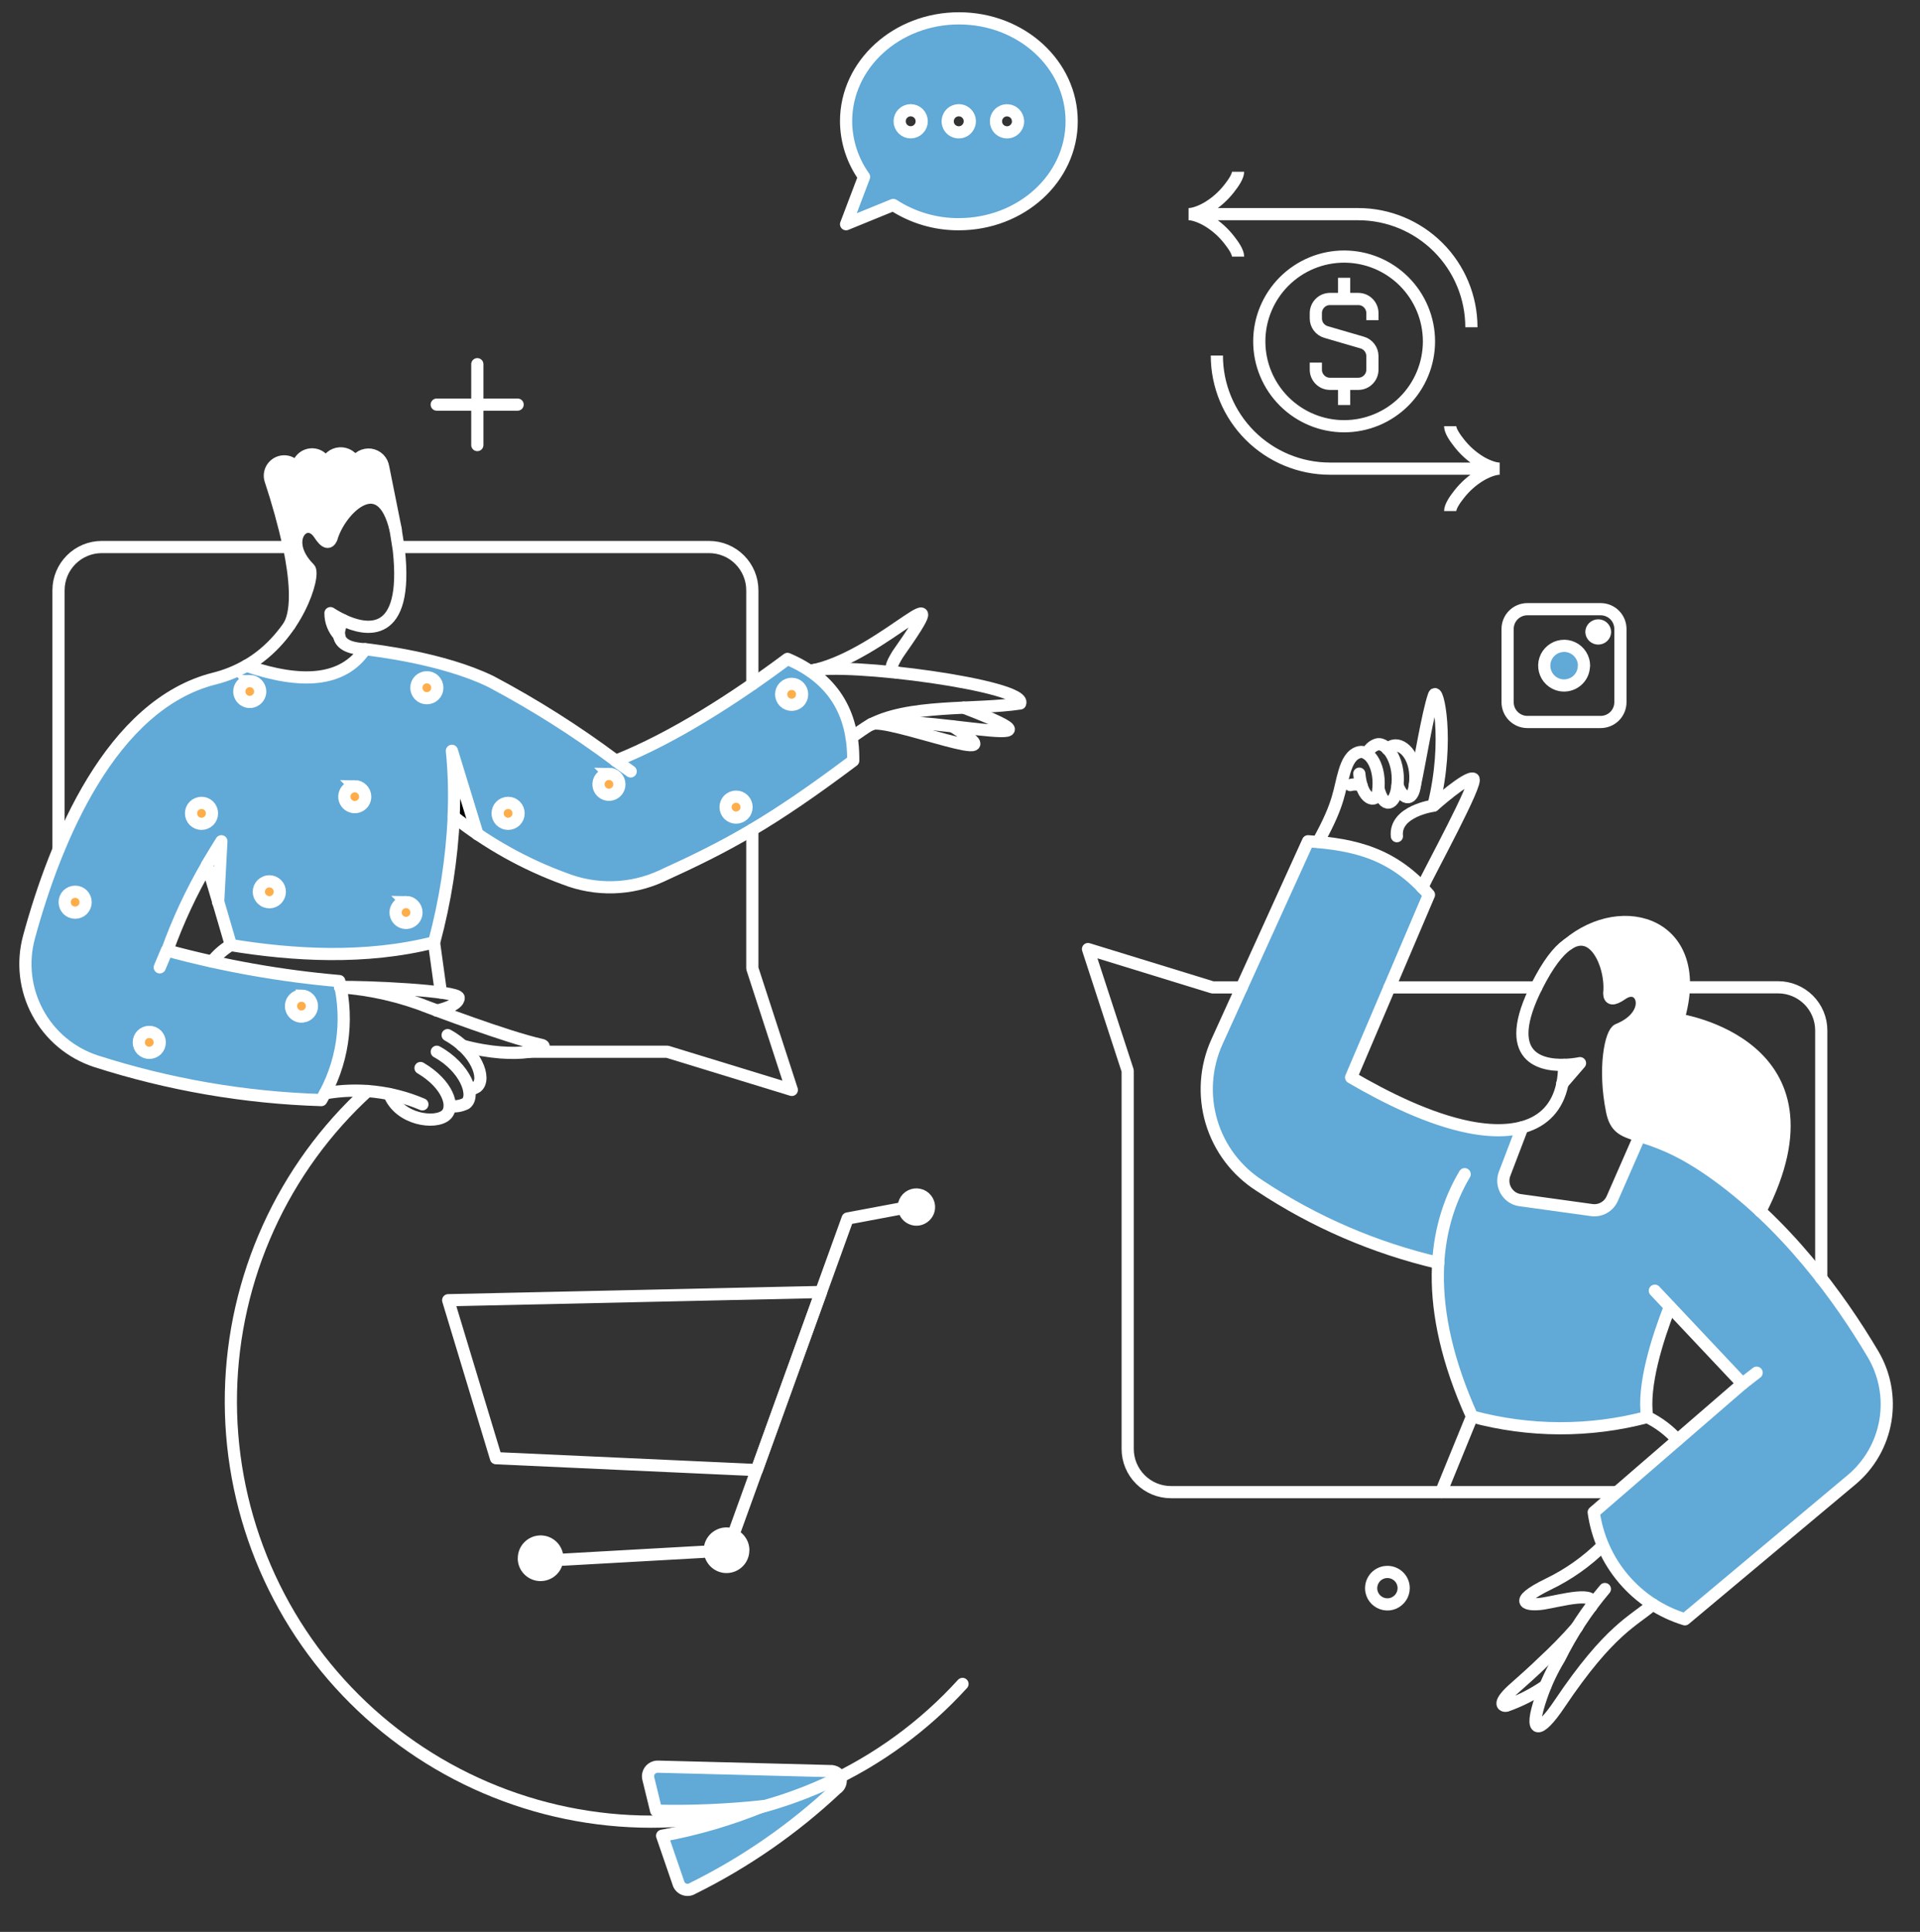 <?xml version="1.0" encoding="UTF-8"?>
<svg id="Camada_1" xmlns="http://www.w3.org/2000/svg" version="1.1" xmlns:xlink="http://www.w3.org/1999/xlink" viewBox="0 0 315 317">
  <rect x="0" y="0" width="315" height="317" fill="#333333" stroke="none"/>
  <!-- Generator: Adobe Illustrator 29.5.1, SVG Export Plug-In . SVG Version: 2.1.0 Build 141)  -->
  <defs>
    <style>
      .st0 {
        fill: #fff;
      }

      .st1, .st2 {
        fill: #61a9d6;
      }

      .st3, .st4, .st5 {
        fill: none;
      }

      .st4 {
        stroke-linecap: round;
        stroke-linejoin: round;
      }

      .st4, .st6, .st5 {
        stroke: #fff;
      }

      .st4, .st5 {
        stroke-width: 2px;
      }

      .st6 {
        stroke-miterlimit: 10;
      }

      .st6, .st7 {
        fill: #fdae4b;
      }

      .st2 {
        fill-rule: evenodd;
      }

      .st8 {
        clip-path: url(#clippath);
      }
    </style>
    <clipPath id="clippath">
      <rect class="st3" x="192.68" y="28.18" width="55.68" height="55.68"/>
    </clipPath>
  </defs>
  <path class="st1" d="M307.06,222.26c-8.11-13.7-22.91-31.7-38.26-35.81l-4.3,10.26c-.28.63-.76,1.16-1.36,1.49-.6.34-1.3.47-1.99.38l-11.76-1.66c-.72-.1-1.38-.44-1.87-.97-.5-.53-.8-1.2-.87-1.92-.04-.48.02-.96.19-1.41l2.55-7.55c-8.18,2.07-20.42-4.02-27.73-8.29l12.77-29.93c-2.45-2.84-5.5-5.1-8.93-6.62-3.43-1.52-7.15-2.26-10.9-2.16l-14.96,32.89c-1.87,4.12-2.19,8.78-.9,13.12,1.29,4.34,4.11,8.07,7.93,10.49,8.98,5.86,18.88,10.16,29.29,12.71-.19,8.7,1.71,17.33,5.53,25.15,9.41,2.55,19.32,2.58,28.74.09-.58-5.56,1.9-12.68,3.9-17.9l11.73,12.43-24.4,21.1c.81,8.21,7.34,15.19,14.92,17.56l27.15-22.88c2.92-2.46,4.88-5.88,5.52-9.65s-.07-7.64-2.01-10.93Z"/>
  <path class="st1" d="M40.43,109.23c-1.65.95-3.43,1.66-5.28,2.12-16.92,4.27-26.04,26.41-30.39,42.41-1.13,4.15-.63,8.57,1.41,12.36,2.03,3.79,5.44,6.65,9.53,8,11.98,3.85,24.44,6,37.01,6.39,3.5-5.87,4.56-12.89,2.95-19.53-9.54-.83-18.98-2.5-28.22-5.01,1.75-4.88,3.95-9.59,6.56-14.07,2.3,7.74,1.42,4.76,3.88,13.18,10.13,1.66,22.08,2.4,33.35-.46,1.81-6.73,2.89-13.64,3.22-20.61,5.49,4.35,11.63,7.79,18.21,10.19,2.53.99,5.23,1.46,7.95,1.39,2.72-.07,5.39-.69,7.86-1.82,11.09-5.05,18.03-8.84,31.51-18.95.09-8.01-3.47-13.6-10.78-16.7-8.6,6.42-18.79,12.99-28.16,16.7-6.49-4.85-13.35-9.2-20.51-12.99-7.89-3.84-18.98-5.1-20.6-5.31-5.04,5.91-9.82,5.54-19.48,2.7Z"/>
  <path class="st7" d="M49.46,163.37c-.34,0-.67.1-.96.29-.28.19-.5.46-.63.77-.13.31-.16.66-.1.99.07.33.23.64.47.88.18.18.4.32.64.41.24.09.5.12.75.09.25-.03.5-.11.72-.24.22-.13.4-.31.54-.52.19-.28.29-.62.29-.96,0-.45-.19-.89-.51-1.21s-.75-.51-1.21-.51Z"/>
  <path class="st7" d="M24.49,172.76c.46,0,.89-.18,1.22-.5.32-.32.5-.76.5-1.22s-.18-.89-.5-1.22c-.32-.32-.76-.5-1.22-.5s-.89.18-1.22.5c-.32.32-.5.76-.5,1.22s.18.89.5,1.22c.32.32.76.5,1.22.5Z"/>
  <path class="st6" d="M12.33,149.76c.46,0,.89-.18,1.22-.5.32-.32.5-.76.5-1.22s-.18-.89-.5-1.22c-.32-.32-.76-.5-1.22-.5s-.89.18-1.22.5c-.32.32-.5.76-.5,1.22s.18.89.5,1.22c.32.32.76.5,1.22.5Z"/>
  <path class="st7" d="M33.06,135.18c.46,0,.89-.18,1.22-.5.32-.32.5-.76.5-1.22s-.18-.89-.5-1.22c-.32-.32-.76-.5-1.22-.5s-.89.18-1.22.5c-.32.32-.5.76-.5,1.22s.18.89.5,1.22c.32.32.76.5,1.22.5Z"/>
  <path class="st6" d="M40.98,111.75c-.34,0-.67.1-.96.29-.28.19-.5.46-.63.77-.13.31-.16.66-.1.99.07.33.23.64.47.88.24.24.55.4.88.47.33.07.68.03.99-.1.31-.13.58-.35.77-.63.19-.28.29-.61.29-.96,0-.45-.19-.89-.51-1.21-.32-.32-.75-.51-1.21-.51Z"/>
  <path class="st7" d="M58.21,129.01c-.34,0-.67.1-.96.29-.28.19-.5.46-.63.77-.13.31-.16.66-.1.99.07.33.23.64.47.88s.55.4.88.47c.33.07.68.03.99-.1.31-.13.58-.35.77-.63.19-.28.29-.61.29-.96,0-.45-.19-.89-.51-1.21-.32-.32-.75-.51-1.21-.51Z"/>
  <path class="st7" d="M44.24,144.61c-.23,0-.46.03-.67.12-.21.08-.41.21-.58.37-.17.16-.3.35-.39.56-.09.21-.14.44-.14.67s.05.46.14.67c.09.21.22.4.39.56.17.16.36.29.58.37.21.08.44.12.67.12.45-.01.87-.2,1.18-.52.31-.32.49-.75.49-1.2s-.17-.88-.49-1.2c-.31-.32-.74-.51-1.18-.52Z"/>
  <path class="st7" d="M83.36,135.18c.46,0,.89-.18,1.22-.5.32-.32.5-.76.5-1.22s-.18-.89-.5-1.22-.76-.5-1.22-.5-.89.18-1.22.5c-.32.32-.5.76-.5,1.22s.18.89.5,1.22c.32.32.76.5,1.22.5Z"/>
  <path class="st7" d="M99.91,126.98c-.34,0-.67.1-.96.29-.28.19-.5.46-.63.77-.13.31-.16.66-.1.99.07.33.23.64.47.88.24.24.55.4.88.47.33.07.68.03.99-.1.31-.13.58-.35.77-.63.19-.28.29-.62.29-.96,0-.45-.19-.89-.51-1.21-.32-.32-.75-.51-1.21-.51Z"/>
  <path class="st7" d="M120.76,134.16c.46,0,.89-.18,1.22-.5s.5-.76.5-1.22-.18-.89-.5-1.22-.76-.5-1.22-.5-.89.18-1.22.5c-.32.32-.5.76-.5,1.22s.18.89.5,1.22c.32.32.76.5,1.22.5Z"/>
  <path class="st7" d="M129.88,115.65c.46,0,.89-.18,1.22-.5.32-.32.5-.76.5-1.22s-.18-.89-.5-1.22-.76-.5-1.22-.5-.89.18-1.22.5c-.32.32-.5.76-.5,1.22s.18.89.5,1.22c.32.32.76.5,1.22.5Z"/>
  <path class="st7" d="M66.62,148.01c-.34,0-.67.1-.96.29-.28.19-.5.46-.63.77-.13.31-.16.66-.1.99.07.33.23.64.47.88.24.24.55.4.88.47.33.07.68.03.99-.1.31-.13.58-.35.77-.63.19-.28.29-.61.29-.96,0-.45-.19-.89-.51-1.21-.32-.32-.75-.51-1.21-.51Z"/>
  <path class="st7" d="M70.03,114.57c.46,0,.89-.18,1.22-.5s.5-.76.5-1.22-.18-.89-.5-1.22-.76-.5-1.22-.5-.89.18-1.22.5-.5.76-.5,1.22.18.89.5,1.22.76.5,1.22.5Z"/>
  <path class="st2" d="M138.81,36.79l2.95-7.77c-1.9-2.66-2.93-5.85-2.95-9.12,0-9.34,8.29-16.89,18.52-16.89s18.49,7.55,18.49,16.89-8.29,16.89-18.52,16.89c-3.81.02-7.55-1.08-10.75-3.16l-7.74,3.16ZM150.91,20.91c.13-.2.22-.42.27-.65.05-.23.05-.47,0-.71-.05-.23-.14-.46-.27-.65-.13-.2-.3-.37-.5-.5-.2-.13-.42-.22-.65-.27s-.47-.05-.71,0c-.23.05-.46.14-.65.27-.2.13-.37.3-.5.5-.27.4-.36.89-.27,1.36.09.47.37.89.77,1.15.4.27.89.36,1.36.27.47-.09.89-.37,1.15-.77ZM159.11,19.9c0,.36-.11.71-.31,1.01-.2.3-.48.53-.81.67-.33.14-.69.17-1.05.1-.35-.07-.67-.24-.93-.49-.21-.21-.37-.47-.45-.76-.09-.29-.1-.59-.04-.88.06-.29.19-.57.38-.8.19-.23.43-.41.71-.52.28-.11.57-.16.87-.13.3.03.58.13.83.3.25.17.45.39.59.65.14.26.21.56.21.85ZM166.73,20.91c.18-.27.29-.59.3-.92.02-.33-.06-.65-.21-.94-.15-.29-.38-.53-.67-.7-.28-.17-.6-.26-.93-.26-.36,0-.71.11-1.01.31-.3.2-.53.48-.67.81-.1.25-.15.51-.13.78.01.27.09.53.21.76.13.24.3.44.52.6.21.16.46.27.72.32.35.07.72.03,1.05-.1.33-.14.61-.37.81-.67Z"/>
  <path class="st1" d="M259.86,109.23c0,.48-.11.96-.31,1.39s-.51.82-.88,1.12c-.37.31-.81.52-1.27.64-.47.12-.95.13-1.43.04-.6-.12-1.16-.41-1.61-.84-.45-.42-.76-.97-.91-1.57-.15-.6-.13-1.23.07-1.81.19-.58.55-1.1,1.03-1.49.48-.39,1.05-.64,1.67-.71.61-.08,1.23.02,1.79.29.56.26,1.03.68,1.36,1.2.33.52.51,1.12.51,1.74Z"/>
  <path class="st1" d="M136.51,290.62l-28.47-.73c-.38-.03-.75.07-1.06.29-.31.22-.53.54-.62.91-.06.24-.06.5,0,.74l1.29,5.28c5.85.14,11.71-.11,17.53-.74-5.33,2.18-10.88,3.81-16.55,4.85l2.64,7.68c.06.24.17.47.34.66.16.19.37.34.6.43.23.09.48.13.73.11.25-.02.49-.11.7-.24,8.61-4.26,16.55-9.76,23.55-16.34.28-.17.5-.43.62-.73.13-.3.15-.64.08-.96-.08-.32-.25-.61-.5-.82-.25-.22-.56-.35-.88-.38Z"/>
  <path d="M259.22,174.45l-2.92,3.41c.22-1.02.32-2.06.31-3.1.88-.03,1.75-.14,2.61-.31Z"/>
  <path d="M55.63,104.26c-.91-1-1.42-2.3-1.41-3.65.67.44,1.37.82,2.09,1.16-.48.74-.72,1.61-.68,2.49Z"/>
  <path d="M36.31,138.03l-.53,9.98-1.81-6.2c.68-1.17,1.45-2.39,2.34-3.78Z"/>
  <path d="M74.42,134.01c.17-3.6.08-7.22-.28-10.81l4.2,13.7c-1.34-.92-2.65-1.88-3.93-2.89Z"/>
  <path class="st0" d="M62.94,76.71c-.05-.52-.27-1.01-.63-1.38-.36-.38-.83-.63-1.35-.7-.52-.08-1.04.02-1.5.27-.45.26-.81.66-1.01,1.14h-.31c-.16-.5-.48-.93-.91-1.23-.43-.3-.95-.44-1.47-.41-.52.03-1.02.24-1.41.58-.39.35-.66.81-.75,1.33h-.12c-.16-.58-.53-1.07-1.04-1.38-.51-.31-1.12-.41-1.71-.29-.59.13-1.1.47-1.44.97-.34.49-.48,1.1-.38,1.69-.18-.59-.6-1.09-1.15-1.38s-1.19-.35-1.79-.17c-.59.18-1.09.6-1.38,1.15-.29.55-.35,1.19-.17,1.79,1.21,3.64,2.23,7.34,3.07,11.09,1.01,4.91,1.54,10.19,0,12.93,3.04-4.45,3.81-8.94,3.32-9.43-4.73-4.67-.55-9.03,1.63-5.68,1.04,1.6,1.66,1.6,2,.68,1.41-4.79,8.14-11.42,10.51-1.32l-2-10.23Z"/>
  <path class="st0" d="M262.73,103.44c-.01.29-.13.56-.34.76-.21.2-.49.31-.78.31-.29,0-.57-.11-.78-.31-.21-.2-.33-.48-.34-.77.01-.29.13-.56.34-.76.21-.2.49-.31.78-.31.29,0,.57.11.78.31.21.2.33.47.34.76Z"/>
  <path class="st0" d="M275.37,167.3c.53-1.72.84-3.51.92-5.31.37-11.15-10.96-13.73-18.88-7.19,4.33-2.76,6.82,3.99,6.39,8.14,0,.73.25,1.41,2.12.16,3.29-2.27,5.47,3.35-.68,5.87-1.17.46-2.42,6.23-.98,13.36.55,2.82,1.87,3.23,4.54,4.08,7.35,2.14,14.69,7.32,19.99,12.34,14.03-27.46-13.45-31.45-13.42-31.45Z"/>
  <path class="st5" d="M263.33,103.7c-.01.29-.13.56-.34.76-.21.2-.49.31-.78.31-.29,0-.57-.11-.78-.31-.21-.2-.33-.48-.34-.77.01-.29.13-.56.34-.76.21-.2.49-.31.78-.31.29,0,.57.11.78.31.21.2.33.47.34.76Z"/>
  <path class="st4" d="M241.5,232.43l-5.07,12.41"/>
  <path class="st4" d="M252.03,162.02h-24.08"/>
  <path class="st4" d="M276.26,162h15.45c.93,0,1.85.18,2.71.54.86.35,1.64.88,2.3,1.53.66.66,1.18,1.44,1.54,2.3.36.86.54,1.78.54,2.71v40.69"/>
  <path class="st4" d="M203.71,162.02h-4.77l-20.44-6.29,6.51,19.96v62.06c0,1.88.75,3.68,2.08,5.01,1.33,1.33,3.13,2.08,5.01,2.08h73.14"/>
  <path class="st4" d="M123.43,112.27v-15.41c0-1.88-.75-3.69-2.08-5.02-1.33-1.33-3.13-2.08-5.02-2.08h-50.94"/>
  <path class="st4" d="M47.43,89.76h-30.74c-1.88,0-3.68.75-5.01,2.08-1.33,1.33-2.08,3.13-2.08,5.01v42.51"/>
  <path class="st4" d="M86.89,172.58h22.6l20.42,6.26-6.48-19.93v-22.79"/>
  <path class="st4" d="M157.91,276.31c-6.27,6.9-13.88,12.46-22.36,16.35-8.48,3.88-17.66,6-26.99,6.23-9.32.23-18.6-1.43-27.26-4.89-8.66-3.45-16.54-8.63-23.14-15.21-6.61-6.58-11.81-14.44-15.29-23.09-3.48-8.65-5.18-17.92-4.98-27.25.2-9.32,2.29-18.51,6.14-27.01s9.38-16.12,16.27-22.42"/>
  <path class="st4" d="M136.51,290.62l-28.47-.73c-.38-.03-.75.07-1.06.29-.31.22-.53.54-.62.91-.06.24-.06.5,0,.74l1.29,5.28c5.85.14,11.71-.11,17.53-.74-5.33,2.18-10.88,3.81-16.55,4.85l2.64,7.68c.06.24.17.47.34.66.16.19.37.34.6.43.23.09.48.13.73.11.25-.02.49-.11.7-.24,8.61-4.26,16.55-9.76,23.55-16.34.28-.17.5-.43.62-.73.13-.3.15-.64.08-.96-.08-.32-.25-.61-.5-.82-.25-.22-.56-.35-.88-.38Z"/>
  <path class="st4" d="M256.61,174.73c.88-.02,1.75-.11,2.61-.28l-2.92,3.38"/>
  <path class="st4" d="M235.97,207.22c-10.44-2.44-20.36-6.72-29.29-12.65-3.82-2.43-6.63-6.16-7.92-10.49-1.29-4.34-.97-9,.89-13.12l14.95-32.92c7.78.52,14.08,2.05,19.84,8.78l-12.77,29.97c5.74,3.35,12.84,6.88,19.41,8.17,9.01,1.76,15.54-1.05,15.54-10.23-4.08.12-10.84-1.38-3.78-14.25,7.06-12.87,11.76-2.91,11.18,2.52.03.95.52,1.2,2.12.09,3.29-2.27,5.48,3.39-.68,5.87-1.16.47-2.42,6.24-.98,13.36,1.1,5.41,4.89,1.99,16.03,9.7,12.38,8.57,21.32,20.97,26.78,30.18,1.95,3.29,2.67,7.17,2.03,10.94-.64,3.77-2.6,7.2-5.53,9.66l-27.36,22.91c-3.91-1.2-7.39-3.49-10.04-6.6s-4.35-6.91-4.92-10.96l24.4-21.1-14.37-15.26"/>
  <path class="st4" d="M55.63,104.26c-.91-1-1.42-2.3-1.41-3.65.67.44,1.37.82,2.09,1.16"/>
  <path class="st4" d="M54.4,88.26c1.41-4.79,8.17-11.42,10.51-1.32l.52,3.26c1.63,14.87-5.44,13.3-9.12,11.58,0,0-2.58,3.81,2.14,4.6.76.13,1.27.14,1.45.16-3.68,5.4-10.51,5.74-19.47,2.7,8.33-4.72,11.33-14.92,10.32-15.94-4.69-4.67-.56-9.03,1.63-5.68,1.04,1.6,1.6,1.57,2,.71l.02-.06Z"/>
  <path class="st4" d="M33.97,141.9c.77-1.3,1.55-2.58,2.35-3.86l-.53,10.01"/>
  <path class="st4" d="M74.42,134.01c.17-3.6.08-7.22-.28-10.81l4.2,13.7"/>
  <path class="st4" d="M40.43,109.23c-1.65.95-3.43,1.66-5.28,2.12-16.92,4.27-26.04,26.41-30.39,42.41-1.13,4.15-.63,8.57,1.41,12.36,2.03,3.79,5.44,6.65,9.53,8,11.98,3.85,24.44,6,37.01,6.39,3.5-5.87,4.56-12.89,2.95-19.53-9.54-.83-18.98-2.5-28.22-5.01,1.75-4.88,3.95-9.59,6.56-14.07,2.3,7.74,1.42,4.76,3.88,13.18,10.13,1.66,22.08,2.4,33.35-.46,1.81-6.73,2.89-13.64,3.22-20.61,5.49,4.35,11.63,7.79,18.21,10.19,2.53.99,5.23,1.46,7.95,1.39,2.72-.07,5.39-.69,7.86-1.82,11.09-5.05,18.03-8.84,31.51-18.95.09-8.01-3.47-13.6-10.78-16.7-8.6,6.42-18.79,12.99-28.16,16.7-6.49-4.85-13.35-9.2-20.51-12.99-7.89-3.84-18.98-5.1-20.6-5.31"/>
  <path class="st4" d="M224.3,123.7c.13-.37.34-.7.63-.97.28-.27.63-.47,1-.58,1.63-.43,4.02,2.98,3.25,7.37-.4,2.38-2.07,3.46-3.03-.13"/>
  <path class="st4" d="M227.62,122.9c.27-.27.61-.46.98-.55,1.63-.42,4.11,2.06,3.53,6.51-.3,2.31-1.69,2.88-2.85.02"/>
  <path class="st4" d="M216.26,138.13c3.65-6.57,3.37-8.41,4.33-11.55.46-1.51,1.1-2.83,2.42-3.16,1.62-.41,3.67,2.33,3.07,6.63-.25,1.78-2.64,1.41-3.07-3.1"/>
  <path class="st4" d="M233.33,145.62c1.17-2.55,9.31-17.42,8.38-17.84-1.01-.47-6.51,4.42-6.51,4.42,0,0-6.45.89-6.02,5.01"/>
  <path class="st4" d="M235.17,132.2c2.7-10.72.65-19.72.09-18.12-1.05,3.04-2.33,11.15-3.13,14.74"/>
  <path class="st4" d="M221.54,128.82c.61-.17,1.26-.13,1.85.11"/>
  <path class="st4" d="M132.92,110.06c5.9-1.5,35.74,2.46,34.45,5.37-7.4,1.13-18.51.01-24.9,3.68-.43.25-1.94,1.29-2.76,1.87"/>
  <path class="st4" d="M133.75,109.91c11.48-2.7,24.2-17.75,13.51-2.52-1.01,1.69-1.5,2.64-.06,2.98"/>
  <path class="st4" d="M142.9,118.87c5.83-2.3,36.45,5.4,15.2-2.76"/>
  <path class="st4" d="M142.93,118.84c2.42-1.29,25.64,8.08,13.36.34"/>
  <path class="st4" d="M71.66,172.58c4.73,2.59,6.39,7.22,4.79,8.48-.81.42-1.74.57-2.64.43"/>
  <path class="st4" d="M73.44,169.85c4.73,2.59,6.38,7.21,4.79,8.48-.38.25-.81.41-1.26.48"/>
  <path class="st4" d="M53.33,179.4c5.39-.97,10.94-.34,15.97,1.81"/>
  <path class="st4" d="M68.99,175.25c4.48,2.64,5.67,6.35,4.18,7.71-1.76,1.59-7.65.77-9.3-3.44"/>
  <path class="st4" d="M55.78,161.96c3.99-.12,19.41.58,19.47,1.75.07,1.35-3.59,2.12-3.59,2.12"/>
  <path class="st4" d="M55.81,161.99c5.02.36,9.94,1.49,14.62,3.35,0,0,12.66,4.85,18.39,6.11,1.91.42-3.56,2.67-12.99.12"/>
  <path class="st4" d="M37.85,155.08c-1.18.71-2.22,1.62-3.07,2.7"/>
  <path class="st4" d="M71.2,154.62l1.14,8.23"/>
  <path class="st4" d="M273.96,214.43c-2.06,5.28-4.51,12.99-3.72,18.09-9.42,2.49-19.34,2.45-28.74-.09-8.14-18.03-6.42-30.98-1.2-39.76"/>
  <path class="st4" d="M257.24,154.94c9.07-7.62,22.73-3.25,18.1,12.37,0,0,27.48,3.99,13.45,31.44"/>
  <path class="st4" d="M270.24,232.51c1.88.92,3.57,2.19,4.97,3.75"/>
  <path class="st4" d="M268.98,186.46l-4.48,10.23c-.28.63-.76,1.16-1.36,1.49-.6.34-1.3.47-1.99.38l-11.76-1.63c-.72-.1-1.38-.44-1.87-.97-.5-.53-.8-1.2-.87-1.92-.04-.48.02-.96.19-1.41l2.92-7.65"/>
  <path class="st4" d="M64.93,86.94l-2.06-10.26c-.08-.52-.32-1.01-.69-1.38-.37-.37-.86-.61-1.38-.69-.52-.07-1.06.03-1.52.28-.46.26-.83.65-1.04,1.14-.18-.5-.52-.94-.97-1.23-.45-.29-.98-.44-1.51-.41-.53.03-1.05.23-1.46.58-.41.34-.7.81-.82,1.33-.16-.58-.54-1.08-1.05-1.4-.52-.31-1.13-.42-1.73-.29-.59.13-1.11.47-1.46.97-.34.5-.49,1.11-.4,1.71-.2-.58-.61-1.06-1.15-1.33-.54-.28-1.17-.33-1.76-.15-.58.18-1.07.58-1.37,1.12-.29.54-.37,1.16-.2,1.75,1.21,3.64,2.23,7.34,3.07,11.09,1,4.85,1.52,10.05.06,12.81"/>
  <path class="st4" d="M151.22,19.9c0,.48-.19.94-.53,1.28-.34.34-.8.53-1.28.53s-.94-.19-1.28-.53c-.34-.34-.53-.8-.53-1.28s.19-.94.53-1.28c.34-.34.8-.53,1.28-.53s.94.19,1.28.53c.34.34.53.8.53,1.28Z"/>
  <path class="st4" d="M159.11,19.9c0,.36-.11.71-.31,1.01-.2.3-.48.53-.81.67-.33.14-.69.17-1.05.1s-.67-.24-.93-.49c-.21-.21-.37-.47-.45-.76-.09-.29-.1-.59-.04-.88.06-.29.19-.57.38-.8.19-.23.43-.41.71-.52.28-.11.57-.16.87-.13.3.03.58.13.83.3.25.17.45.39.59.65.14.26.21.56.21.85Z"/>
  <path class="st4" d="M167.03,19.9c0,.36-.11.71-.31,1.01-.2.3-.48.53-.81.67-.33.14-.69.17-1.05.1-.35-.07-.67-.24-.93-.49-.19-.19-.33-.42-.42-.67-.09-.25-.12-.52-.1-.79.03-.27.11-.52.25-.75.14-.23.32-.43.55-.58.35-.23.77-.34,1.18-.29.42.04.81.23,1.1.52.34.34.53.8.53,1.28Z"/>
  <path class="st4" d="M262.6,99.96h-12.01c-.86,0-1.69.34-2.3.95-.61.61-.95,1.44-.95,2.3v12.01c0,1.8,1.46,3.25,3.25,3.25h12.01c.86,0,1.69-.34,2.3-.95s.95-1.44.95-2.3v-12.01c0-.86-.34-1.69-.95-2.3s-1.44-.95-2.3-.95Z"/>
  <path class="st4" d="M259.86,109.23c0,.48-.11.96-.31,1.39s-.51.82-.88,1.12c-.37.31-.81.52-1.27.64-.47.12-.95.13-1.43.04-.6-.12-1.16-.41-1.61-.84-.45-.42-.76-.97-.91-1.57-.15-.6-.13-1.23.07-1.81.19-.58.55-1.1,1.03-1.49.48-.39,1.05-.64,1.67-.71.61-.08,1.23.02,1.79.29.56.26,1.03.68,1.36,1.2.33.52.51,1.12.51,1.74Z"/>
  <path class="st4" d="M230.29,260.59c0,.53-.16,1.05-.45,1.48-.29.44-.71.78-1.2.99s-1.03.25-1.54.15c-.52-.1-.99-.36-1.37-.73-.37-.37-.63-.85-.73-1.37-.07-.36-.06-.74.02-1.1.08-.36.24-.7.46-1,.22-.3.5-.55.83-.73.32-.18.68-.3,1.05-.33.37-.04.74,0,1.1.12.35.12.68.3.95.55.28.25.5.55.65.89.15.34.23.71.23,1.08Z"/>
  <path class="st4" d="M78.31,59.76v13.27"/>
  <path class="st4" d="M84.92,66.39h-13.27"/>
  <path class="st4" d="M263.3,260.74c-2.94,3.47-5.44,7.29-7.46,11.36-1.22,2.01-2.22,4.14-2.98,6.36-2.16,6.26-.34,6.11,2.95,1.2,8.37-12.48,12.31-13.69,15.35-16.4"/>
  <path class="st4" d="M253.54,276.62c-1.96,1.36-4.1,2.45-6.35,3.25-.65.17-1.66-.34,1.47-3.04.68-.58,3.47-3.1,4.42-4.05,1.99-1.83,3.88-3.76,5.66-5.8"/>
  <path class="st4" d="M261.06,263.6c1.32-2.76-5.07-.93-7.86-.48-2.52.39-5.5-.09.83-3.19,3.3-1.59,6.31-3.72,8.91-6.3"/>
  <path class="st4" d="M141.76,29.02l-2.95,7.77,7.74-3.16c3.2,2.08,6.93,3.18,10.75,3.16,10.23,0,18.52-7.55,18.52-16.89s-8.26-16.89-18.49-16.89-18.52,7.55-18.52,16.89c.02,3.27,1.05,6.46,2.95,9.12Z"/>
  <path class="st4" d="M285.87,227.05l2.33-1.81"/>
  <path class="st4" d="M101.01,124.83l2.46,1.75"/>
  <path class="st4" d="M27.38,155.94l-1.17,2.79"/>
  <path class="st5" d="M49.46,163.37c-.34,0-.67.1-.96.29-.28.19-.5.46-.63.77-.13.31-.16.66-.1.99.07.33.23.64.47.88.18.18.4.32.64.41.24.09.5.12.75.09.25-.03.5-.11.72-.24.22-.13.4-.31.54-.52.19-.28.29-.62.29-.96,0-.45-.19-.89-.51-1.21s-.75-.51-1.21-.51Z"/>
  <path class="st5" d="M24.49,172.76c.46,0,.89-.18,1.22-.5.32-.32.5-.76.5-1.22s-.18-.89-.5-1.22c-.32-.32-.76-.5-1.22-.5s-.89.18-1.22.5c-.32.32-.5.76-.5,1.22s.18.89.5,1.22c.32.32.76.5,1.22.5Z"/>
  <path class="st5" d="M12.33,149.76c.46,0,.89-.18,1.22-.5.32-.32.5-.76.5-1.22s-.18-.89-.5-1.22c-.32-.32-.76-.5-1.22-.5s-.89.18-1.22.5c-.32.32-.5.76-.5,1.22s.18.89.5,1.22c.32.32.76.5,1.22.5Z"/>
  <path class="st5" d="M33.06,135.18c.46,0,.89-.18,1.22-.5.32-.32.5-.76.5-1.22s-.18-.89-.5-1.22c-.32-.32-.76-.5-1.22-.5s-.89.18-1.22.5c-.32.32-.5.76-.5,1.22s.18.89.5,1.22c.32.32.76.5,1.22.5Z"/>
  <path class="st5" d="M40.98,111.75c-.34,0-.67.1-.96.29-.28.19-.5.46-.63.77-.13.31-.16.66-.1.99.07.33.23.64.47.88.24.24.55.4.88.47.33.07.68.03.99-.1.31-.13.58-.35.77-.63.19-.28.29-.61.29-.96,0-.45-.19-.89-.51-1.21-.32-.32-.75-.51-1.21-.51Z"/>
  <path class="st5" d="M58.21,129.01c-.34,0-.67.1-.96.29-.28.19-.5.46-.63.77-.13.31-.16.66-.1.99.07.33.23.64.47.88s.55.4.88.47c.33.07.68.03.99-.1.31-.13.58-.35.77-.63.19-.28.29-.61.29-.96,0-.45-.19-.89-.51-1.21-.32-.32-.75-.51-1.21-.51Z"/>
  <path class="st5" d="M44.24,144.61c-.23,0-.46.03-.67.12-.21.08-.41.21-.58.37-.17.16-.3.35-.39.56-.09.21-.14.44-.14.67s.05.46.14.67c.09.21.22.4.39.56.17.16.36.29.58.37.21.08.44.12.67.12.45-.01.87-.2,1.18-.52.31-.32.49-.75.49-1.2s-.17-.88-.49-1.2c-.31-.32-.74-.51-1.18-.52Z"/>
  <path class="st5" d="M83.36,135.18c.46,0,.89-.18,1.22-.5.32-.32.5-.76.5-1.22s-.18-.89-.5-1.22-.76-.5-1.22-.5-.89.18-1.22.5c-.32.32-.5.76-.5,1.22s.18.89.5,1.22c.32.32.76.5,1.22.5Z"/>
  <path class="st5" d="M99.91,126.98c-.34,0-.67.1-.96.29-.28.19-.5.46-.63.77-.13.31-.16.66-.1.99.07.33.23.64.47.88.24.24.55.4.88.47.33.07.68.03.99-.1.31-.13.58-.35.77-.63.19-.28.29-.62.29-.96,0-.45-.19-.89-.51-1.21-.32-.32-.75-.51-1.21-.51Z"/>
  <path class="st5" d="M120.76,134.16c.46,0,.89-.18,1.22-.5s.5-.76.5-1.22-.18-.89-.5-1.22-.76-.5-1.22-.5-.89.18-1.22.5c-.32.32-.5.76-.5,1.22s.18.89.5,1.22c.32.32.76.5,1.22.5Z"/>
  <path class="st5" d="M129.88,115.65c.46,0,.89-.18,1.22-.5.32-.32.5-.76.5-1.22s-.18-.89-.5-1.22-.76-.5-1.22-.5-.89.18-1.22.5c-.32.32-.5.76-.5,1.22s.18.89.5,1.22c.32.32.76.5,1.22.5Z"/>
  <path class="st5" d="M66.62,148.01c-.34,0-.67.1-.96.29-.28.19-.5.46-.63.77-.13.31-.16.66-.1.99.07.33.23.64.47.88.24.24.55.4.88.47.33.07.68.03.99-.1.31-.13.58-.35.77-.63.19-.28.29-.61.29-.96,0-.45-.19-.89-.51-1.21-.32-.32-.75-.51-1.21-.51Z"/>
  <path class="st5" d="M70.03,114.57c.46,0,.89-.18,1.22-.5s.5-.76.5-1.22-.18-.89-.5-1.22-.76-.5-1.22-.5-.89.18-1.22.5-.5.76-.5,1.22.18.89.5,1.22.76.5,1.22.5Z"/>
  <g class="st8">
    <path class="st5" d="M220.52,49.06h-2.32c-.62,0-1.21.24-1.64.68-.44.44-.68,1.03-.68,1.64v.87c0,.5.16.99.46,1.39s.72.69,1.21.84l5.94,1.73c.48.14.91.43,1.21.84.3.4.46.89.46,1.39v2.22c0,.62-.24,1.21-.68,1.64-.43.44-1.02.68-1.64.68h-2.32M220.52,49.06h2.32c.62,0,1.21.24,1.64.68.44.44.68,1.03.68,1.64v1.16M220.52,49.06v-3.48M220.52,62.98h-2.32c-.62,0-1.21-.24-1.64-.68-.44-.44-.68-1.03-.68-1.64v-1.16M220.52,62.98v3.48M195,35.14h27.84c4.92,0,9.64,1.96,13.12,5.44,3.48,3.48,5.44,8.2,5.44,13.12M195,35.14c.95,0,2.3-.57,3.27-1.17,1.3-.8,2.44-1.83,3.38-3.03.74-.93,1.47-2.03,1.47-2.77M195,35.14c.95,0,2.3.57,3.27,1.17,1.3.8,2.44,1.83,3.38,3.03.74.93,1.47,2.03,1.47,2.77M246.04,76.9h-27.84c-4.92,0-9.64-1.96-13.12-5.44-3.48-3.48-5.44-8.2-5.44-13.12M246.04,76.9c-.95,0-2.3.57-3.27,1.17-1.3.8-2.44,1.83-3.38,3.03-.74.93-1.47,2.03-1.47,2.77M246.04,76.9c-.95,0-2.3-.57-3.27-1.17-1.3-.8-2.44-1.83-3.38-3.03-.74-.93-1.47-2.03-1.47-2.77M234.44,56.02c0-3.69-1.47-7.23-4.08-9.84-2.61-2.61-6.15-4.08-9.84-4.08s-7.23,1.47-9.84,4.08c-2.61,2.61-4.08,6.15-4.08,9.84s1.47,7.23,4.08,9.84c2.61,2.61,6.15,4.08,9.84,4.08s7.23-1.47,9.84-4.08c2.61-2.61,4.08-6.15,4.08-9.84Z"/>
  </g>
  <path class="st4" d="M115.39,254.63l-22.97,1.29"/>
  <path class="st4" d="M120.64,250.94l18.42-51,10.02-1.88"/>
  <path class="st4" d="M124.16,241.22l-42.79-1.95-7.84-25.92,61.17-1.35-10.54,29.22Z"/>
  <path class="st4" d="M148.36,198.59c.11.39.33.75.63,1.02.31.27.69.44,1.09.5.4.05.82-.01,1.18-.2.37-.18.67-.47.88-.82.21-.35.3-.76.27-1.17-.03-.41-.18-.8-.43-1.12-.29-.38-.7-.65-1.17-.75-.47-.11-.95-.05-1.38.16-.43.21-.77.56-.97,1-.2.44-.24.93-.11,1.39Z"/>
  <path class="st0" d="M122.95,254.37c0-.74-.22-1.47-.64-2.08-.41-.62-1-1.09-1.69-1.38-.68-.28-1.44-.35-2.16-.21-.73.15-1.39.51-1.92,1.03-.52.53-.88,1.19-1.02,1.92-.14.73-.07,1.48.22,2.16.29.68.77,1.27,1.38,1.68.62.41,1.34.63,2.08.63.99,0,1.95-.4,2.65-1.1.35-.35.62-.76.81-1.22.19-.46.28-.94.28-1.44Z"/>
  <path class="st0" d="M84.94,255.7c0,.8.26,1.59.74,2.23.48.64,1.16,1.12,1.93,1.35.77.23,1.59.21,2.35-.07.76-.27,1.4-.78,1.85-1.45.44-.67.66-1.46.62-2.27s-.34-1.57-.85-2.19c-.51-.62-1.21-1.06-1.99-1.25-.78-.19-1.6-.13-2.34.18-.45.19-.87.47-1.21.81-.35.35-.62.76-.81,1.22-.19.46-.28.94-.28,1.44Z"/>
  <path class="st0" d="M148.36,198.59c.11.39.33.75.63,1.02.31.27.69.44,1.09.5.4.05.82-.01,1.18-.2.37-.18.67-.47.88-.82.21-.35.3-.76.27-1.17-.03-.41-.18-.8-.43-1.12-.29-.38-.7-.65-1.17-.75-.47-.11-.95-.05-1.38.16-.43.21-.77.56-.97,1-.2.44-.24.93-.11,1.39Z"/>
</svg>